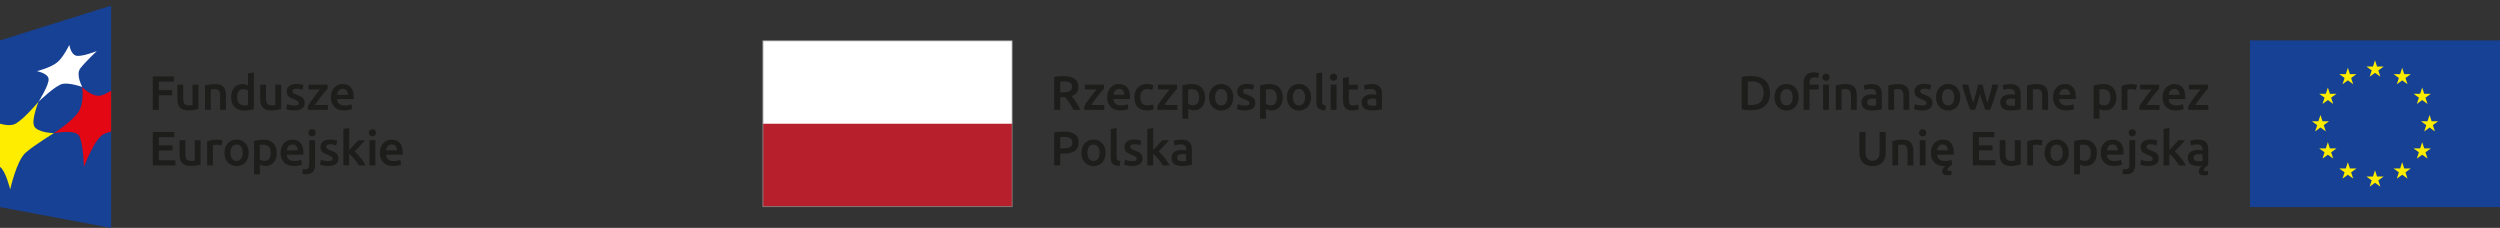 <?xml version="1.0" encoding="UTF-8" standalone="no"?>
<!-- Created with Inkscape (http://www.inkscape.org/) -->

<svg
   width="1920"
   height="175"
   viewBox="0 0 1920 175"
   version="1.1"
   id="svg1"
   xmlns="http://www.w3.org/2000/svg"
   xmlns:svg="http://www.w3.org/2000/svg">
  <rect x="0" y="0" width="1920" height="175" fill="#333333" stroke="none"/>
  <defs
     id="defs1">
    <clipPath
       id="clippath">
      <rect
         class="st11"
         width="595.28"
         height="841.89"
         id="rect1"
         x="0"
         y="0" />
    </clipPath>
    <clipPath
       id="clippath-1">
      <rect
         class="st11"
         x="397.98"
         y="756.85"
         width="154.77"
         height="34.02"
         id="rect2" />
    </clipPath>
    <clipPath
       id="clippath-2">
      <rect
         class="st11"
         x="198.14"
         y="756.85"
         width="126.43"
         height="34.02"
         id="rect3" />
    </clipPath>
    <clipPath
       id="clippath-3">
      <rect
         class="st11"
         x="42.52"
         y="749.76"
         width="82.21"
         height="45.35"
         id="rect4" />
    </clipPath>
  </defs>
  <g
     id="layer1">
    <g
       class="st21"
       clip-path="url(#clippath)"
       id="g27"
       transform="matrix(3.763,0,0,3.763,-160.003,-2817.006)">
      <g
         class="st16"
         clip-path="url(#clippath-1)"
         id="g19">
        <path
           class="st5"
           d="m 490.49,781.36 c -0.18,-0.11 -0.27,-0.3 -0.27,-0.58 0,-0.15 0.03,-0.26 0.1,-0.36 0.07,-0.09 0.15,-0.17 0.26,-0.22 0.11,-0.05 0.23,-0.09 0.36,-0.11 0.14,-0.02 0.27,-0.03 0.4,-0.03 0.15,0 0.29,0 0.41,0.03 0.12,0.02 0.22,0.04 0.29,0.06 v 1.32 c -0.19,0.04 -0.47,0.06 -0.84,0.06 -0.3,0 -0.54,-0.05 -0.72,-0.16 m -0.3,-4.2 c -0.29,0.05 -0.51,0.11 -0.66,0.16 l 0.15,0.96 c 0.14,-0.05 0.33,-0.1 0.56,-0.14 0.23,-0.04 0.48,-0.06 0.76,-0.06 0.2,0 0.37,0.03 0.51,0.08 0.13,0.05 0.24,0.13 0.32,0.22 0.08,0.09 0.14,0.2 0.17,0.33 0.03,0.13 0.05,0.26 0.05,0.39 v 0.2 c -0.17,-0.04 -0.32,-0.07 -0.46,-0.08 -0.14,-0.02 -0.28,-0.03 -0.41,-0.03 -0.28,0 -0.55,0.03 -0.81,0.08 -0.26,0.06 -0.49,0.15 -0.68,0.28 -0.2,0.13 -0.35,0.3 -0.47,0.5 -0.11,0.2 -0.17,0.45 -0.17,0.75 0,0.3 0.05,0.57 0.15,0.78 0.1,0.21 0.24,0.38 0.42,0.51 0.18,0.13 0.4,0.23 0.65,0.29 0.26,0.06 0.54,0.09 0.85,0.09 0.15,0 0.3,0 0.44,-0.01 0.14,0 0.28,-0.02 0.41,-0.03 -0.13,0.1 -0.24,0.2 -0.33,0.32 -0.11,0.12 -0.2,0.24 -0.27,0.38 -0.07,0.13 -0.11,0.28 -0.11,0.43 0,0.25 0.09,0.45 0.27,0.6 0.18,0.15 0.47,0.22 0.88,0.22 0.15,0 0.29,-0.01 0.44,-0.03 0.15,-0.02 0.27,-0.05 0.38,-0.09 l -0.1,-0.8 c -0.09,0.03 -0.18,0.06 -0.26,0.06 -0.08,0.01 -0.14,0.01 -0.2,0.01 -0.23,0 -0.34,-0.09 -0.34,-0.27 0,-0.08 0.03,-0.17 0.08,-0.25 0.05,-0.08 0.13,-0.16 0.22,-0.26 0.1,-0.11 0.21,-0.21 0.32,-0.3 0.11,-0.08 0.2,-0.16 0.27,-0.22 v -3.12 c 0,-0.3 -0.04,-0.58 -0.1,-0.83 -0.07,-0.25 -0.18,-0.47 -0.34,-0.64 -0.16,-0.18 -0.38,-0.32 -0.65,-0.41 -0.27,-0.1 -0.6,-0.15 -0.99,-0.15 -0.33,0 -0.64,0.03 -0.93,0.08 m -4.93,-2.44 -1.19,0.2 v 7.44 h 1.19 v -2.36 c 0.18,0.13 0.36,0.29 0.54,0.48 0.18,0.19 0.36,0.38 0.54,0.6 0.18,0.21 0.34,0.43 0.5,0.65 0.15,0.22 0.29,0.44 0.41,0.64 h 1.38 c -0.12,-0.22 -0.27,-0.47 -0.44,-0.73 -0.18,-0.26 -0.37,-0.52 -0.57,-0.79 -0.2,-0.26 -0.41,-0.51 -0.63,-0.74 -0.22,-0.23 -0.42,-0.43 -0.62,-0.6 0.37,-0.37 0.73,-0.76 1.09,-1.15 0.36,-0.39 0.71,-0.77 1.04,-1.14 h -1.41 c -0.11,0.12 -0.23,0.27 -0.38,0.44 -0.15,0.17 -0.3,0.34 -0.47,0.52 -0.16,0.18 -0.33,0.36 -0.5,0.54 -0.17,0.18 -0.33,0.35 -0.48,0.51 v -4.5 z m -5.12,6.68 c -0.25,-0.07 -0.46,-0.13 -0.64,-0.21 l -0.21,0.99 c 0.11,0.05 0.3,0.11 0.58,0.18 0.28,0.08 0.64,0.11 1.09,0.11 0.68,0 1.2,-0.13 1.56,-0.38 0.36,-0.25 0.55,-0.62 0.55,-1.12 0,-0.23 -0.03,-0.43 -0.09,-0.59 -0.06,-0.16 -0.15,-0.31 -0.28,-0.44 -0.13,-0.13 -0.29,-0.24 -0.49,-0.34 -0.2,-0.1 -0.44,-0.21 -0.72,-0.31 -0.17,-0.06 -0.32,-0.12 -0.43,-0.17 -0.12,-0.06 -0.21,-0.11 -0.29,-0.17 -0.07,-0.06 -0.12,-0.12 -0.15,-0.18 -0.03,-0.07 -0.04,-0.14 -0.04,-0.23 0,-0.17 0.08,-0.3 0.23,-0.38 0.15,-0.08 0.35,-0.12 0.59,-0.12 0.27,0 0.51,0.02 0.71,0.07 0.2,0.05 0.37,0.1 0.5,0.16 l 0.22,-0.96 c -0.14,-0.05 -0.34,-0.11 -0.62,-0.16 -0.28,-0.06 -0.56,-0.08 -0.87,-0.08 -0.6,0 -1.07,0.14 -1.42,0.41 -0.35,0.27 -0.52,0.64 -0.52,1.12 0,0.24 0.04,0.45 0.11,0.62 0.08,0.17 0.18,0.31 0.31,0.43 0.13,0.12 0.29,0.22 0.47,0.31 0.18,0.09 0.38,0.17 0.59,0.25 0.35,0.13 0.61,0.25 0.76,0.37 0.15,0.11 0.23,0.25 0.23,0.42 0,0.18 -0.07,0.31 -0.22,0.39 -0.14,0.08 -0.37,0.11 -0.69,0.11 -0.32,0 -0.6,-0.03 -0.84,-0.1 m -1.91,-6.24 c -0.14,-0.13 -0.32,-0.2 -0.51,-0.2 -0.19,0 -0.38,0.07 -0.52,0.2 -0.14,0.13 -0.22,0.31 -0.22,0.54 0,0.23 0.07,0.4 0.22,0.53 0.14,0.13 0.32,0.2 0.52,0.2 0.2,0 0.37,-0.07 0.51,-0.2 0.14,-0.13 0.22,-0.31 0.22,-0.53 0,-0.22 -0.07,-0.41 -0.22,-0.54 m -0.39,8.54 c 0.32,-0.32 0.48,-0.82 0.48,-1.49 v -5.01 h -1.19 v 4.99 c 0,0.32 -0.06,0.56 -0.17,0.72 -0.11,0.16 -0.3,0.24 -0.58,0.24 -0.2,0 -0.38,-0.02 -0.52,-0.07 l -0.16,0.97 c 0.12,0.05 0.25,0.08 0.41,0.09 0.15,0.02 0.27,0.03 0.36,0.03 0.6,0 1.05,-0.16 1.37,-0.48 m -5.3,-4.42 c 0.02,-0.15 0.05,-0.3 0.11,-0.44 0.05,-0.14 0.13,-0.27 0.22,-0.38 0.09,-0.11 0.21,-0.2 0.35,-0.27 0.14,-0.07 0.3,-0.1 0.48,-0.1 0.18,0 0.33,0.03 0.46,0.09 0.13,0.06 0.24,0.15 0.32,0.26 0.09,0.11 0.15,0.24 0.2,0.38 0.05,0.15 0.07,0.3 0.07,0.47 h -2.21 z m -1.08,1.6 c 0.1,0.33 0.27,0.61 0.48,0.85 0.22,0.24 0.49,0.42 0.83,0.56 0.33,0.13 0.73,0.2 1.18,0.2 0.18,0 0.35,-0.01 0.52,-0.03 0.17,-0.02 0.33,-0.04 0.48,-0.07 0.15,-0.03 0.28,-0.06 0.39,-0.1 0.11,-0.04 0.2,-0.07 0.27,-0.1 l -0.16,-0.97 c -0.14,0.06 -0.33,0.12 -0.57,0.17 -0.24,0.05 -0.5,0.08 -0.79,0.08 -0.49,0 -0.87,-0.11 -1.13,-0.34 -0.26,-0.23 -0.4,-0.55 -0.44,-0.96 h 3.4 c 0,-0.07 0.01,-0.14 0.01,-0.22 0,-0.08 0,-0.15 0,-0.22 0,-0.87 -0.2,-1.53 -0.6,-1.97 -0.4,-0.44 -0.95,-0.66 -1.66,-0.66 -0.3,0 -0.6,0.06 -0.89,0.17 -0.29,0.11 -0.54,0.29 -0.77,0.51 -0.22,0.23 -0.4,0.51 -0.54,0.85 -0.14,0.34 -0.2,0.74 -0.2,1.19 0,0.39 0.05,0.74 0.16,1.07 m -1.14,-2.21 c -0.12,-0.33 -0.29,-0.61 -0.52,-0.85 -0.23,-0.23 -0.5,-0.41 -0.82,-0.54 -0.32,-0.12 -0.68,-0.19 -1.09,-0.19 -0.41,0 -0.77,0.03 -1.12,0.09 -0.35,0.06 -0.65,0.12 -0.89,0.19 v 6.8 h 1.19 v -2 c 0.13,0.07 0.3,0.14 0.5,0.2 0.2,0.06 0.43,0.09 0.67,0.09 0.36,0 0.68,-0.07 0.97,-0.2 0.29,-0.13 0.52,-0.32 0.71,-0.55 0.19,-0.24 0.34,-0.52 0.44,-0.85 0.1,-0.33 0.15,-0.69 0.15,-1.08 0,-0.41 -0.06,-0.79 -0.18,-1.12 m -1.35,2.33 c -0.2,0.3 -0.52,0.44 -0.95,0.44 -0.2,0 -0.38,-0.03 -0.56,-0.09 -0.17,-0.06 -0.31,-0.13 -0.42,-0.2 v -2.94 c 0.12,-0.03 0.24,-0.06 0.36,-0.06 0.12,-0.01 0.24,-0.01 0.35,-0.01 0.53,0 0.92,0.15 1.16,0.44 0.24,0.29 0.36,0.71 0.36,1.24 0,0.5 -0.1,0.9 -0.3,1.19 m -5.76,0 c -0.22,0.3 -0.53,0.45 -0.92,0.45 -0.39,0 -0.7,-0.15 -0.92,-0.45 -0.22,-0.3 -0.33,-0.71 -0.33,-1.23 0,-0.52 0.11,-0.92 0.33,-1.22 0.22,-0.3 0.53,-0.45 0.92,-0.45 0.39,0 0.7,0.15 0.92,0.45 0.22,0.3 0.33,0.7 0.33,1.22 0,0.52 -0.11,0.93 -0.33,1.23 m 1.37,-2.33 c -0.12,-0.33 -0.29,-0.62 -0.51,-0.85 -0.22,-0.24 -0.48,-0.42 -0.78,-0.55 -0.31,-0.13 -0.64,-0.19 -1,-0.19 -0.36,0 -0.69,0.06 -0.99,0.19 -0.3,0.13 -0.56,0.31 -0.78,0.55 -0.22,0.24 -0.39,0.52 -0.51,0.85 -0.12,0.33 -0.18,0.7 -0.18,1.11 0,0.41 0.06,0.78 0.18,1.11 0.12,0.33 0.29,0.62 0.51,0.86 0.22,0.24 0.48,0.42 0.78,0.55 0.3,0.13 0.64,0.2 1,0.2 0.36,0 0.7,-0.07 1.01,-0.2 0.3,-0.13 0.57,-0.31 0.78,-0.55 0.22,-0.24 0.38,-0.52 0.5,-0.86 0.12,-0.33 0.18,-0.7 0.18,-1.11 0,-0.41 -0.06,-0.78 -0.18,-1.11 m -5.15,-1.4 c -0.06,-0.02 -0.14,-0.04 -0.24,-0.06 -0.1,-0.02 -0.2,-0.04 -0.3,-0.06 -0.11,-0.02 -0.21,-0.03 -0.32,-0.04 -0.11,-0.01 -0.2,-0.01 -0.28,-0.01 -0.42,0 -0.8,0.04 -1.15,0.11 -0.35,0.08 -0.63,0.16 -0.86,0.24 v 4.9 h 1.19 v -4.12 c 0.06,-0.02 0.16,-0.04 0.31,-0.07 0.15,-0.03 0.29,-0.04 0.42,-0.04 0.23,0 0.43,0.02 0.61,0.05 0.17,0.04 0.31,0.07 0.41,0.1 z m -4.49,-0.06 h -1.19 v 4.16 c -0.08,0.02 -0.2,0.04 -0.36,0.05 -0.16,0.01 -0.31,0.02 -0.46,0.02 -0.4,0 -0.68,-0.12 -0.84,-0.35 -0.16,-0.24 -0.24,-0.63 -0.24,-1.18 v -2.7 h -1.19 v 2.88 c 0,0.35 0.04,0.67 0.11,0.96 0.07,0.29 0.19,0.54 0.36,0.75 0.17,0.21 0.39,0.37 0.67,0.49 0.28,0.12 0.62,0.18 1.04,0.18 0.44,0 0.84,-0.03 1.21,-0.09 0.37,-0.06 0.67,-0.12 0.9,-0.18 v -4.99 z m -5.14,5.14 v -1.05 h -3.38 v -2 h 2.79 v -1.03 h -2.79 v -1.68 h 3.14 v -1.05 h -4.38 v 6.82 h 4.62 z m -11.92,-3.08 c 0.02,-0.15 0.06,-0.3 0.11,-0.44 0.05,-0.14 0.13,-0.27 0.22,-0.38 0.09,-0.11 0.21,-0.2 0.35,-0.27 0.14,-0.07 0.3,-0.1 0.48,-0.1 0.18,0 0.33,0.03 0.46,0.09 0.13,0.06 0.24,0.15 0.32,0.26 0.09,0.11 0.16,0.24 0.2,0.38 0.04,0.15 0.07,0.3 0.07,0.47 h -2.21 z m -1.08,1.6 c 0.11,0.33 0.27,0.61 0.48,0.85 0.22,0.24 0.49,0.42 0.83,0.56 0.33,0.13 0.73,0.2 1.18,0.2 h 0.13 c 0,0 0.09,0 0.13,-0.01 -0.19,0.17 -0.35,0.34 -0.47,0.52 -0.12,0.18 -0.18,0.36 -0.18,0.55 0,0.26 0.1,0.46 0.29,0.61 0.19,0.14 0.49,0.21 0.87,0.21 0.12,0 0.26,0 0.42,-0.03 0.16,-0.03 0.28,-0.05 0.39,-0.1 l -0.09,-0.8 c -0.17,0.05 -0.32,0.08 -0.45,0.08 -0.23,0 -0.35,-0.09 -0.35,-0.27 0,-0.08 0.03,-0.17 0.1,-0.26 0.07,-0.1 0.15,-0.19 0.25,-0.29 0.1,-0.1 0.2,-0.19 0.32,-0.28 0.11,-0.09 0.22,-0.17 0.32,-0.24 l -0.16,-0.97 c -0.14,0.06 -0.33,0.12 -0.57,0.17 -0.24,0.05 -0.5,0.08 -0.79,0.08 -0.49,0 -0.87,-0.11 -1.13,-0.34 -0.26,-0.23 -0.4,-0.55 -0.44,-0.96 h 3.4 c 0,-0.07 0.01,-0.14 0.01,-0.22 0,-0.08 0,-0.15 0,-0.22 0,-0.87 -0.2,-1.53 -0.6,-1.97 -0.4,-0.44 -0.95,-0.66 -1.66,-0.66 -0.3,0 -0.6,0.06 -0.89,0.17 -0.29,0.11 -0.54,0.29 -0.77,0.51 -0.22,0.23 -0.4,0.51 -0.54,0.85 -0.13,0.34 -0.2,0.74 -0.2,1.19 0,0.39 0.05,0.74 0.16,1.07 m -1.34,-5.71 c -0.15,-0.13 -0.32,-0.2 -0.51,-0.2 -0.19,0 -0.38,0.07 -0.52,0.2 -0.15,0.13 -0.22,0.31 -0.22,0.54 0,0.23 0.07,0.4 0.22,0.53 0.14,0.13 0.32,0.2 0.52,0.2 0.2,0 0.37,-0.07 0.51,-0.2 0.14,-0.13 0.22,-0.31 0.22,-0.53 0,-0.22 -0.07,-0.41 -0.22,-0.54 m 0.09,2.05 h -1.19 v 5.15 h 1.19 z m -6.79,5.14 h 1.19 v -4.15 c 0.08,-0.01 0.2,-0.03 0.36,-0.05 0.16,-0.02 0.32,-0.03 0.47,-0.03 0.2,0 0.38,0.03 0.52,0.08 0.14,0.06 0.25,0.15 0.33,0.27 0.08,0.12 0.14,0.28 0.18,0.47 0.04,0.19 0.05,0.43 0.05,0.7 v 2.71 h 1.19 v -2.89 c 0,-0.35 -0.03,-0.67 -0.1,-0.96 -0.07,-0.29 -0.19,-0.54 -0.35,-0.75 -0.17,-0.21 -0.39,-0.37 -0.67,-0.48 -0.28,-0.11 -0.63,-0.17 -1.05,-0.17 -0.45,0 -0.85,0.03 -1.22,0.09 -0.37,0.06 -0.67,0.12 -0.89,0.19 v 4.98 z m -2.84,-0.05 c 0.34,-0.13 0.62,-0.32 0.84,-0.57 0.22,-0.24 0.38,-0.53 0.49,-0.86 0.11,-0.33 0.16,-0.69 0.16,-1.08 v -4.26 h -1.25 v 4.14 c 0,0.31 -0.03,0.57 -0.1,0.79 -0.07,0.22 -0.17,0.4 -0.29,0.54 -0.13,0.14 -0.28,0.24 -0.46,0.31 -0.18,0.06 -0.37,0.1 -0.59,0.1 -0.22,0 -0.41,-0.03 -0.58,-0.1 -0.17,-0.07 -0.33,-0.17 -0.45,-0.31 -0.13,-0.14 -0.23,-0.32 -0.3,-0.54 -0.07,-0.22 -0.1,-0.48 -0.1,-0.79 v -4.14 h -1.25 v 4.26 c 0,0.39 0.05,0.75 0.16,1.08 0.1,0.33 0.27,0.61 0.49,0.86 0.22,0.24 0.5,0.43 0.83,0.57 0.33,0.13 0.73,0.2 1.2,0.2 0.47,0 0.87,-0.07 1.21,-0.2"
           id="path7"
           style="fill:#1d1d1b" />
        <path
           class="st5"
           d="m 493.17,765.88 h -3.91 v 0.99 h 2.37 c -0.18,0.21 -0.38,0.46 -0.61,0.74 -0.23,0.28 -0.45,0.58 -0.68,0.89 -0.23,0.31 -0.45,0.62 -0.67,0.93 -0.22,0.31 -0.4,0.59 -0.54,0.86 v 0.74 h 4.09 v -1 h -2.66 c 0.2,-0.3 0.42,-0.62 0.66,-0.95 0.24,-0.33 0.49,-0.65 0.73,-0.96 0.24,-0.3 0.47,-0.58 0.68,-0.83 0.21,-0.25 0.39,-0.44 0.52,-0.58 v -0.84 z m -8.04,2.06 c 0.02,-0.15 0.06,-0.3 0.11,-0.44 0.05,-0.14 0.13,-0.27 0.22,-0.38 0.09,-0.11 0.21,-0.2 0.35,-0.27 0.14,-0.07 0.3,-0.1 0.48,-0.1 0.18,0 0.33,0.03 0.46,0.09 0.13,0.06 0.24,0.15 0.33,0.26 0.09,0.11 0.16,0.24 0.2,0.38 0.04,0.15 0.07,0.3 0.07,0.47 h -2.21 z m -1.08,1.6 c 0.1,0.32 0.27,0.61 0.48,0.85 0.22,0.24 0.49,0.43 0.83,0.56 0.33,0.13 0.73,0.2 1.18,0.2 0.18,0 0.35,0 0.52,-0.03 0.17,-0.02 0.33,-0.04 0.48,-0.07 0.15,-0.03 0.28,-0.06 0.39,-0.1 0.11,-0.04 0.2,-0.07 0.27,-0.1 l -0.16,-0.97 c -0.14,0.06 -0.33,0.11 -0.57,0.17 -0.24,0.05 -0.5,0.08 -0.79,0.08 -0.49,0 -0.87,-0.11 -1.13,-0.34 -0.26,-0.23 -0.4,-0.55 -0.44,-0.96 h 3.39 c 0,-0.07 0.01,-0.14 0.02,-0.22 0,-0.08 0,-0.15 0,-0.22 0,-0.87 -0.2,-1.53 -0.59,-1.97 -0.4,-0.44 -0.95,-0.66 -1.66,-0.66 -0.3,0 -0.6,0.06 -0.88,0.17 -0.29,0.11 -0.54,0.29 -0.77,0.51 -0.22,0.23 -0.4,0.51 -0.54,0.85 -0.13,0.34 -0.2,0.74 -0.2,1.19 0,0.39 0.05,0.74 0.16,1.07 m -0.83,-3.67 h -3.91 v 0.99 h 2.37 c -0.18,0.21 -0.38,0.46 -0.61,0.74 -0.23,0.28 -0.45,0.58 -0.68,0.89 -0.23,0.31 -0.45,0.62 -0.67,0.93 -0.22,0.31 -0.4,0.59 -0.54,0.86 v 0.74 h 4.09 v -1 h -2.66 c 0.2,-0.3 0.42,-0.62 0.66,-0.95 0.25,-0.33 0.49,-0.65 0.73,-0.96 0.24,-0.3 0.47,-0.58 0.68,-0.83 0.21,-0.25 0.38,-0.44 0.52,-0.58 v -0.84 z m -4.53,0.07 c -0.06,-0.02 -0.14,-0.04 -0.24,-0.06 -0.1,-0.02 -0.2,-0.04 -0.31,-0.06 -0.1,-0.02 -0.21,-0.03 -0.32,-0.04 -0.1,0 -0.2,-0.01 -0.28,-0.01 -0.42,0 -0.8,0.04 -1.15,0.11 -0.34,0.08 -0.63,0.16 -0.86,0.24 v 4.9 h 1.19 v -4.12 c 0.06,-0.02 0.16,-0.04 0.31,-0.07 0.15,-0.03 0.29,-0.04 0.42,-0.04 0.23,0 0.43,0.02 0.6,0.05 0.17,0.04 0.31,0.07 0.41,0.1 l 0.21,-1 z m -4.41,1.39 c -0.12,-0.33 -0.3,-0.61 -0.52,-0.85 -0.23,-0.23 -0.5,-0.41 -0.82,-0.54 -0.32,-0.12 -0.69,-0.19 -1.09,-0.19 -0.4,0 -0.77,0.03 -1.12,0.09 -0.35,0.06 -0.65,0.12 -0.9,0.19 v 6.8 h 1.19 v -2 c 0.13,0.07 0.3,0.14 0.5,0.2 0.2,0.06 0.43,0.09 0.67,0.09 0.36,0 0.68,-0.07 0.97,-0.2 0.29,-0.13 0.52,-0.32 0.71,-0.55 0.19,-0.24 0.34,-0.52 0.44,-0.85 0.1,-0.33 0.15,-0.69 0.15,-1.08 0,-0.39 -0.06,-0.79 -0.18,-1.12 m -1.34,2.34 c -0.2,0.3 -0.52,0.44 -0.95,0.44 -0.2,0 -0.38,-0.03 -0.56,-0.09 -0.17,-0.06 -0.31,-0.13 -0.42,-0.2 v -2.94 c 0.12,-0.03 0.24,-0.05 0.36,-0.06 0.12,-0.01 0.24,-0.01 0.35,-0.01 0.53,0 0.92,0.15 1.16,0.44 0.24,0.3 0.36,0.71 0.36,1.24 0,0.5 -0.1,0.89 -0.3,1.19 m -10.13,-1.74 c 0.02,-0.15 0.05,-0.3 0.11,-0.44 0.05,-0.14 0.13,-0.27 0.22,-0.38 0.1,-0.11 0.21,-0.2 0.35,-0.27 0.14,-0.07 0.3,-0.1 0.48,-0.1 0.18,0 0.33,0.03 0.46,0.09 0.13,0.06 0.24,0.15 0.32,0.26 0.09,0.11 0.16,0.24 0.2,0.38 0.05,0.15 0.07,0.3 0.07,0.47 h -2.21 z m -1.09,1.6 c 0.1,0.32 0.26,0.61 0.48,0.85 0.22,0.24 0.49,0.43 0.83,0.56 0.33,0.13 0.73,0.2 1.18,0.2 0.18,0 0.35,0 0.52,-0.03 0.17,-0.02 0.33,-0.04 0.48,-0.07 0.15,-0.03 0.28,-0.06 0.39,-0.1 0.12,-0.04 0.21,-0.07 0.27,-0.1 l -0.16,-0.97 c -0.14,0.06 -0.32,0.11 -0.57,0.17 -0.24,0.05 -0.5,0.08 -0.79,0.08 -0.49,0 -0.87,-0.11 -1.13,-0.34 -0.26,-0.23 -0.4,-0.55 -0.44,-0.96 h 3.39 c 0,-0.07 0.01,-0.14 0.02,-0.22 0,-0.08 0,-0.15 0,-0.22 0,-0.87 -0.2,-1.53 -0.6,-1.97 -0.4,-0.44 -0.95,-0.66 -1.66,-0.66 -0.3,0 -0.6,0.06 -0.89,0.17 -0.29,0.11 -0.54,0.29 -0.77,0.51 -0.22,0.23 -0.4,0.51 -0.54,0.85 -0.13,0.34 -0.2,0.74 -0.2,1.19 0,0.39 0.05,0.74 0.16,1.07 m -5.46,1.47 h 1.19 v -4.15 c 0.08,-0.01 0.2,-0.03 0.36,-0.05 0.16,-0.02 0.32,-0.03 0.47,-0.03 0.2,0 0.38,0.03 0.52,0.08 0.14,0.05 0.25,0.14 0.33,0.27 0.08,0.12 0.14,0.28 0.18,0.47 0.04,0.19 0.05,0.43 0.05,0.7 v 2.71 h 1.19 v -2.89 c 0,-0.35 -0.03,-0.67 -0.1,-0.96 -0.07,-0.29 -0.19,-0.54 -0.36,-0.75 -0.17,-0.21 -0.39,-0.37 -0.67,-0.48 -0.28,-0.11 -0.63,-0.17 -1.05,-0.17 -0.45,0 -0.85,0.03 -1.22,0.09 -0.37,0.06 -0.67,0.12 -0.9,0.19 v 4.98 z m -4.32,-5.19 c -0.29,0.05 -0.51,0.11 -0.66,0.16 l 0.15,0.96 c 0.14,-0.05 0.33,-0.1 0.56,-0.14 0.23,-0.04 0.48,-0.06 0.76,-0.06 0.2,0 0.37,0.03 0.51,0.08 0.14,0.05 0.24,0.13 0.32,0.22 0.08,0.1 0.14,0.21 0.17,0.33 0.03,0.12 0.05,0.26 0.05,0.39 v 0.2 c -0.16,-0.04 -0.32,-0.07 -0.46,-0.08 -0.15,-0.02 -0.28,-0.02 -0.41,-0.02 -0.28,0 -0.55,0.03 -0.81,0.08 -0.26,0.06 -0.49,0.15 -0.68,0.28 -0.2,0.13 -0.35,0.29 -0.47,0.5 -0.11,0.2 -0.17,0.45 -0.17,0.75 0,0.31 0.05,0.57 0.15,0.78 0.1,0.21 0.24,0.38 0.42,0.51 0.18,0.13 0.4,0.23 0.65,0.29 0.26,0.06 0.54,0.09 0.85,0.09 0.47,0 0.88,-0.03 1.26,-0.08 0.37,-0.06 0.65,-0.1 0.83,-0.14 v -3.12 c 0,-0.3 -0.04,-0.58 -0.1,-0.83 -0.07,-0.25 -0.18,-0.47 -0.35,-0.64 -0.16,-0.18 -0.38,-0.32 -0.64,-0.41 -0.27,-0.1 -0.6,-0.15 -0.99,-0.15 -0.33,0 -0.64,0.03 -0.92,0.08 m 0.29,4.17 c -0.18,-0.11 -0.27,-0.3 -0.27,-0.59 0,-0.14 0.03,-0.26 0.1,-0.36 0.07,-0.1 0.15,-0.17 0.26,-0.22 0.11,-0.05 0.23,-0.09 0.36,-0.11 0.13,-0.02 0.27,-0.03 0.4,-0.03 0.15,0 0.29,0.01 0.41,0.03 0.12,0.02 0.22,0.04 0.29,0.06 v 1.32 c -0.19,0.04 -0.47,0.06 -0.84,0.06 -0.3,0 -0.54,-0.05 -0.72,-0.16 m -5.03,-0.56 c 0.18,0.55 0.35,1.06 0.53,1.55 h 0.97 c 0.14,-0.3 0.28,-0.65 0.42,-1.03 0.14,-0.39 0.29,-0.8 0.43,-1.24 0.14,-0.44 0.29,-0.9 0.43,-1.39 0.14,-0.49 0.29,-0.98 0.42,-1.49 h -1.23 c -0.06,0.28 -0.13,0.57 -0.21,0.89 -0.08,0.32 -0.16,0.64 -0.25,0.97 -0.09,0.33 -0.18,0.65 -0.27,0.97 -0.09,0.31 -0.18,0.6 -0.27,0.87 -0.1,-0.3 -0.2,-0.61 -0.29,-0.93 -0.09,-0.32 -0.18,-0.64 -0.27,-0.97 -0.08,-0.32 -0.16,-0.63 -0.23,-0.94 -0.07,-0.31 -0.14,-0.59 -0.2,-0.86 h -0.92 c -0.06,0.27 -0.13,0.56 -0.2,0.86 -0.07,0.31 -0.16,0.62 -0.24,0.94 -0.09,0.32 -0.18,0.64 -0.27,0.97 -0.1,0.32 -0.19,0.63 -0.29,0.93 -0.09,-0.26 -0.18,-0.55 -0.28,-0.87 -0.09,-0.32 -0.18,-0.64 -0.27,-0.97 -0.09,-0.33 -0.17,-0.66 -0.25,-0.97 -0.08,-0.32 -0.15,-0.61 -0.21,-0.89 h -1.26 c 0.14,0.5 0.28,1 0.42,1.49 0.14,0.48 0.29,0.95 0.43,1.39 0.14,0.44 0.29,0.85 0.43,1.24 0.15,0.39 0.28,0.73 0.41,1.03 h 0.98 c 0.17,-0.49 0.34,-1 0.52,-1.55 0.17,-0.55 0.34,-1.11 0.49,-1.69 0.15,0.58 0.32,1.14 0.5,1.69 m -6.1,0.21 c -0.22,0.3 -0.53,0.45 -0.92,0.45 -0.39,0 -0.7,-0.15 -0.92,-0.45 -0.22,-0.3 -0.33,-0.71 -0.33,-1.23 0,-0.52 0.11,-0.92 0.33,-1.21 0.22,-0.3 0.53,-0.45 0.92,-0.45 0.39,0 0.7,0.15 0.92,0.45 0.22,0.3 0.33,0.7 0.33,1.21 0,0.51 -0.11,0.93 -0.33,1.23 m 1.37,-2.34 c -0.12,-0.33 -0.29,-0.61 -0.51,-0.85 -0.22,-0.24 -0.48,-0.42 -0.78,-0.55 -0.3,-0.13 -0.64,-0.19 -1,-0.19 -0.36,0 -0.69,0.06 -0.99,0.19 -0.3,0.13 -0.56,0.31 -0.78,0.55 -0.22,0.24 -0.39,0.52 -0.51,0.85 -0.12,0.33 -0.18,0.7 -0.18,1.11 0,0.41 0.06,0.78 0.18,1.11 0.12,0.33 0.29,0.62 0.51,0.86 0.22,0.24 0.48,0.42 0.78,0.55 0.3,0.13 0.64,0.2 1,0.2 0.36,0 0.7,-0.07 1.01,-0.2 0.31,-0.13 0.57,-0.32 0.78,-0.55 0.22,-0.24 0.38,-0.52 0.5,-0.86 0.12,-0.33 0.18,-0.71 0.18,-1.11 0,-0.4 -0.06,-0.78 -0.18,-1.11 m -8.44,2.73 c -0.25,-0.07 -0.46,-0.13 -0.63,-0.21 l -0.21,1 c 0.11,0.04 0.31,0.11 0.58,0.18 0.27,0.08 0.64,0.11 1.09,0.11 0.68,0 1.2,-0.13 1.56,-0.38 0.36,-0.25 0.55,-0.63 0.55,-1.12 0,-0.23 -0.03,-0.43 -0.09,-0.59 -0.06,-0.16 -0.15,-0.31 -0.28,-0.44 -0.13,-0.13 -0.29,-0.24 -0.49,-0.35 -0.2,-0.1 -0.44,-0.21 -0.72,-0.31 -0.17,-0.06 -0.32,-0.12 -0.43,-0.17 -0.12,-0.06 -0.21,-0.11 -0.28,-0.17 -0.07,-0.06 -0.12,-0.12 -0.15,-0.18 -0.03,-0.07 -0.05,-0.14 -0.05,-0.23 0,-0.17 0.08,-0.3 0.23,-0.38 0.15,-0.08 0.35,-0.12 0.59,-0.12 0.27,0 0.51,0.02 0.71,0.07 0.2,0.05 0.37,0.1 0.5,0.16 l 0.22,-0.97 c -0.14,-0.05 -0.34,-0.11 -0.62,-0.16 -0.28,-0.06 -0.56,-0.08 -0.87,-0.08 -0.6,0 -1.07,0.14 -1.42,0.41 -0.35,0.27 -0.52,0.64 -0.52,1.12 0,0.24 0.04,0.45 0.11,0.61 0.08,0.17 0.18,0.31 0.31,0.43 0.13,0.12 0.29,0.22 0.47,0.31 0.18,0.09 0.38,0.17 0.6,0.25 0.35,0.13 0.61,0.25 0.76,0.36 0.15,0.11 0.23,0.25 0.23,0.42 0,0.18 -0.07,0.31 -0.22,0.39 -0.14,0.08 -0.37,0.11 -0.69,0.11 -0.32,0 -0.6,-0.03 -0.84,-0.1 m -6.08,0.98 h 1.19 v -4.15 c 0.08,-0.01 0.2,-0.03 0.36,-0.05 0.16,-0.02 0.32,-0.03 0.47,-0.03 0.2,0 0.38,0.03 0.52,0.08 0.14,0.05 0.25,0.14 0.33,0.27 0.08,0.12 0.14,0.28 0.18,0.47 0.04,0.19 0.05,0.43 0.05,0.7 v 2.71 h 1.19 v -2.89 c 0,-0.35 -0.03,-0.67 -0.1,-0.96 -0.07,-0.29 -0.19,-0.54 -0.35,-0.75 -0.17,-0.21 -0.39,-0.37 -0.67,-0.48 -0.28,-0.11 -0.63,-0.17 -1.05,-0.17 -0.45,0 -0.85,0.03 -1.22,0.09 -0.37,0.06 -0.67,0.12 -0.89,0.19 v 4.98 z m -4.32,-5.19 c -0.29,0.05 -0.51,0.11 -0.66,0.16 l 0.15,0.96 c 0.14,-0.05 0.33,-0.1 0.56,-0.14 0.23,-0.04 0.48,-0.06 0.76,-0.06 0.2,0 0.37,0.03 0.51,0.08 0.13,0.05 0.24,0.13 0.32,0.22 0.08,0.09 0.14,0.21 0.17,0.33 0.03,0.12 0.05,0.26 0.05,0.39 v 0.2 c -0.16,-0.04 -0.32,-0.07 -0.46,-0.08 -0.14,-0.02 -0.28,-0.02 -0.41,-0.02 -0.28,0 -0.55,0.03 -0.81,0.08 -0.26,0.06 -0.49,0.15 -0.68,0.28 -0.2,0.13 -0.35,0.29 -0.47,0.5 -0.11,0.2 -0.17,0.45 -0.17,0.75 0,0.31 0.05,0.57 0.15,0.78 0.1,0.21 0.24,0.38 0.42,0.51 0.18,0.13 0.4,0.23 0.65,0.29 0.26,0.06 0.54,0.09 0.85,0.09 0.46,0 0.88,-0.03 1.25,-0.08 0.37,-0.06 0.65,-0.1 0.83,-0.14 v -3.12 c 0,-0.3 -0.04,-0.58 -0.1,-0.83 -0.07,-0.25 -0.18,-0.47 -0.34,-0.64 -0.16,-0.18 -0.38,-0.32 -0.64,-0.41 -0.27,-0.1 -0.6,-0.15 -0.99,-0.15 -0.33,0 -0.64,0.03 -0.93,0.08 m 0.29,4.17 c -0.18,-0.11 -0.27,-0.3 -0.27,-0.59 0,-0.14 0.03,-0.26 0.1,-0.36 0.07,-0.1 0.15,-0.17 0.26,-0.22 0.11,-0.05 0.23,-0.09 0.36,-0.11 0.14,-0.02 0.27,-0.03 0.4,-0.03 0.15,0 0.29,0.01 0.41,0.03 0.12,0.02 0.22,0.04 0.28,0.06 v 1.32 c -0.19,0.04 -0.47,0.06 -0.84,0.06 -0.3,0 -0.54,-0.05 -0.72,-0.16 m -6.67,0.99 h 1.19 v -4.15 c 0.08,-0.01 0.2,-0.03 0.36,-0.05 0.16,-0.02 0.32,-0.03 0.47,-0.03 0.2,0 0.38,0.03 0.52,0.08 0.14,0.05 0.25,0.14 0.33,0.27 0.08,0.12 0.14,0.28 0.18,0.47 0.04,0.19 0.05,0.43 0.05,0.7 v 2.71 h 1.19 v -2.89 c 0,-0.35 -0.04,-0.67 -0.1,-0.96 -0.07,-0.29 -0.19,-0.54 -0.36,-0.75 -0.17,-0.21 -0.39,-0.37 -0.67,-0.48 -0.28,-0.11 -0.63,-0.17 -1.05,-0.17 -0.45,0 -0.85,0.03 -1.22,0.09 -0.37,0.06 -0.67,0.12 -0.89,0.19 v 4.98 z m -6.04,-7.07 c -0.35,0.37 -0.52,0.9 -0.52,1.56 v 5.51 h 1.19 v -4.15 h 1.89 v -0.99 h -1.89 v -0.35 c 0,-0.33 0.07,-0.61 0.22,-0.82 0.15,-0.21 0.42,-0.32 0.81,-0.32 0.15,0 0.29,0.01 0.42,0.04 0.13,0.03 0.24,0.06 0.33,0.09 l 0.19,-0.97 c -0.1,-0.04 -0.23,-0.08 -0.41,-0.12 -0.17,-0.04 -0.39,-0.06 -0.63,-0.06 -0.72,0 -1.25,0.19 -1.59,0.56 m 4.55,-0.1 c -0.14,-0.13 -0.32,-0.2 -0.51,-0.2 -0.19,0 -0.38,0.07 -0.52,0.2 -0.15,0.13 -0.22,0.31 -0.22,0.54 0,0.23 0.07,0.4 0.22,0.53 0.14,0.13 0.32,0.2 0.52,0.2 0.2,0 0.37,-0.07 0.51,-0.2 0.14,-0.13 0.22,-0.31 0.22,-0.53 0,-0.22 -0.07,-0.41 -0.22,-0.54 m 0.08,2.05 h -1.19 v 5.15 h 1.19 z m -7.73,3.8 c -0.22,0.3 -0.53,0.45 -0.92,0.45 -0.39,0 -0.7,-0.15 -0.92,-0.45 -0.22,-0.3 -0.33,-0.71 -0.33,-1.23 0,-0.52 0.11,-0.92 0.33,-1.21 0.22,-0.3 0.53,-0.45 0.92,-0.45 0.39,0 0.7,0.15 0.92,0.45 0.22,0.3 0.33,0.7 0.33,1.21 0,0.51 -0.11,0.93 -0.33,1.23 m 1.37,-2.34 c -0.12,-0.33 -0.29,-0.61 -0.51,-0.85 -0.22,-0.24 -0.48,-0.42 -0.78,-0.55 -0.3,-0.13 -0.64,-0.19 -1,-0.19 -0.36,0 -0.69,0.06 -0.99,0.19 -0.3,0.13 -0.56,0.31 -0.78,0.55 -0.22,0.24 -0.39,0.52 -0.51,0.85 -0.12,0.33 -0.18,0.7 -0.18,1.11 0,0.41 0.06,0.78 0.18,1.11 0.12,0.33 0.29,0.62 0.51,0.86 0.22,0.24 0.48,0.42 0.78,0.55 0.3,0.13 0.64,0.2 1,0.2 0.36,0 0.7,-0.07 1.01,-0.2 0.31,-0.13 0.57,-0.32 0.78,-0.55 0.22,-0.24 0.38,-0.52 0.5,-0.86 0.12,-0.33 0.18,-0.71 0.18,-1.11 0,-0.4 -0.06,-0.78 -0.18,-1.11 m -5.95,-1.29 c -0.18,-0.44 -0.44,-0.8 -0.78,-1.08 -0.34,-0.29 -0.74,-0.5 -1.21,-0.63 -0.47,-0.13 -0.99,-0.2 -1.57,-0.2 -0.27,0 -0.59,0.01 -0.94,0.03 -0.35,0.02 -0.69,0.07 -1,0.14 v 6.62 c 0.32,0.07 0.65,0.12 0.99,0.14 0.35,0.02 0.66,0.04 0.93,0.04 0.58,0 1.1,-0.07 1.58,-0.21 0.48,-0.14 0.88,-0.36 1.22,-0.65 0.34,-0.29 0.6,-0.66 0.78,-1.09 0.18,-0.44 0.28,-0.95 0.28,-1.54 0,-0.59 -0.09,-1.12 -0.28,-1.56 m -4.27,-0.82 c 0.16,-0.02 0.42,-0.03 0.79,-0.03 0.84,0 1.46,0.21 1.86,0.62 0.4,0.41 0.6,1.01 0.6,1.78 0,0.77 -0.2,1.35 -0.61,1.78 -0.41,0.42 -1.03,0.64 -1.86,0.64 -0.2,0 -0.36,0 -0.48,0 -0.12,0 -0.21,0 -0.28,-0.01 v -4.76 z"
           id="path8"
           style="fill:#1d1d1b" />
        <rect
           class="st0"
           x="501.73"
           y="756.85"
           width="51.02"
           height="34.02"
           id="rect8"
           style="fill:#164194" />
        <polygon
           class="st10"
           points="527.24,763.47 526.15,764.26 526.57,762.98 525.48,762.18 526.83,762.18 527.24,760.9 527.66,762.18 529.01,762.18 527.92,762.98 528.33,764.26 "
           id="polygon8"
           style="fill:#ffed00" />
        <polygon
           class="st10"
           points="527.24,785.91 526.15,786.7 526.57,785.42 525.48,784.63 526.83,784.63 527.24,783.35 527.66,784.63 529.01,784.63 527.92,785.42 528.33,786.7 "
           id="polygon9"
           style="fill:#ffed00" />
        <polygon
           class="st10"
           points="516.11,774.63 515.02,775.43 515.44,774.15 514.35,773.35 515.69,773.35 516.11,772.07 516.53,773.35 517.87,773.35 516.78,774.15 517.2,775.43 "
           id="polygon10"
           style="fill:#ffed00" />
        <polygon
           class="st10"
           points="538.38,774.63 537.29,775.43 537.7,774.15 536.62,773.35 537.96,773.35 538.38,772.07 538.79,773.35 540.14,773.35 539.05,774.15 539.47,775.43 "
           id="polygon11"
           style="fill:#ffed00" />
        <polygon
           class="st10"
           points="532.79,765.01 531.7,765.8 532.11,764.52 531.03,763.73 532.37,763.73 532.79,762.44 533.2,763.73 534.55,763.73 533.46,764.52 533.88,765.8 "
           id="polygon12"
           style="fill:#ffed00" />
        <polygon
           class="st10"
           points="521.7,765.01 520.61,765.8 521.03,764.52 519.94,763.73 521.28,763.73 521.7,762.44 522.12,763.73 523.46,763.73 522.37,764.52 522.79,765.8 "
           id="polygon13"
           style="fill:#ffed00" />
        <polygon
           class="st10"
           points="532.79,784.27 531.7,785.06 532.11,783.78 531.03,782.99 532.37,782.99 532.79,781.71 533.2,782.99 534.55,782.99 533.46,783.78 533.88,785.06 "
           id="polygon14"
           style="fill:#ffed00" />
        <polygon
           class="st10"
           points="521.7,784.27 520.61,785.06 521.03,783.78 519.94,782.99 521.28,782.99 521.7,781.71 522.12,782.99 523.46,782.99 522.37,783.78 522.79,785.06 "
           id="polygon15"
           style="fill:#ffed00" />
        <polygon
           class="st10"
           points="536.87,769.03 535.78,769.82 536.2,768.54 535.11,767.75 536.45,767.75 536.87,766.47 537.29,767.75 538.63,767.75 537.54,768.54 537.96,769.82 "
           id="polygon16"
           style="fill:#ffed00" />
        <polygon
           class="st10"
           points="517.62,769.03 516.53,769.82 516.94,768.54 515.85,767.75 517.2,767.75 517.62,766.47 518.03,767.75 519.38,767.75 518.29,768.54 518.71,769.82 "
           id="polygon17"
           style="fill:#ffed00" />
        <polygon
           class="st10"
           points="536.87,780.18 535.78,780.97 536.2,779.69 535.11,778.9 536.45,778.9 536.87,777.62 537.29,778.9 538.63,778.9 537.54,779.69 537.96,780.97 "
           id="polygon18"
           style="fill:#ffed00" />
        <polygon
           class="st10"
           points="517.62,780.18 516.53,780.97 516.94,779.69 515.85,778.9 517.2,778.9 517.62,777.62 518.03,778.9 519.38,778.9 518.29,779.69 518.71,780.97 "
           id="polygon19"
           style="fill:#ffed00" />
      </g>
      <g
         class="st20"
         clip-path="url(#clippath-2)"
         id="g21">
        <path
           class="st5"
           d="m 282.75,777.17 c -0.29,0.05 -0.51,0.1 -0.66,0.16 l 0.15,0.96 c 0.14,-0.05 0.33,-0.1 0.56,-0.14 0.23,-0.04 0.48,-0.06 0.76,-0.06 0.2,0 0.37,0.02 0.51,0.08 0.13,0.05 0.24,0.13 0.33,0.22 0.08,0.09 0.14,0.2 0.17,0.33 0.03,0.13 0.05,0.26 0.05,0.39 v 0.2 c -0.16,-0.04 -0.32,-0.07 -0.46,-0.08 -0.15,-0.02 -0.28,-0.03 -0.41,-0.03 -0.28,0 -0.55,0.03 -0.81,0.08 -0.26,0.06 -0.49,0.15 -0.68,0.28 -0.2,0.13 -0.35,0.29 -0.47,0.5 -0.11,0.2 -0.17,0.45 -0.17,0.75 0,0.3 0.05,0.57 0.15,0.78 0.1,0.21 0.24,0.38 0.42,0.51 0.18,0.13 0.4,0.23 0.65,0.29 0.25,0.06 0.54,0.09 0.85,0.09 0.46,0 0.88,-0.03 1.25,-0.08 0.37,-0.06 0.65,-0.1 0.83,-0.14 v -3.12 c 0,-0.3 -0.04,-0.58 -0.1,-0.83 -0.07,-0.25 -0.18,-0.47 -0.34,-0.64 -0.16,-0.18 -0.38,-0.32 -0.64,-0.42 -0.27,-0.1 -0.6,-0.15 -0.99,-0.15 -0.33,0 -0.64,0.03 -0.92,0.08 m 0.27,4.18 c -0.18,-0.11 -0.27,-0.3 -0.27,-0.59 0,-0.15 0.03,-0.26 0.1,-0.36 0.07,-0.09 0.15,-0.17 0.26,-0.22 0.11,-0.05 0.23,-0.09 0.36,-0.11 0.14,-0.02 0.27,-0.03 0.4,-0.03 0.15,0 0.29,0 0.41,0.03 0.12,0.02 0.22,0.04 0.29,0.06 v 1.32 c -0.19,0.04 -0.47,0.06 -0.84,0.06 -0.3,0 -0.54,-0.05 -0.72,-0.16 m -5.17,-6.63 -1.19,0.2 v 7.44 h 1.19 v -2.36 c 0.18,0.13 0.36,0.29 0.54,0.48 0.18,0.19 0.37,0.39 0.54,0.6 0.18,0.21 0.34,0.43 0.5,0.65 0.15,0.22 0.29,0.44 0.41,0.64 h 1.38 c -0.12,-0.22 -0.27,-0.47 -0.44,-0.73 -0.18,-0.26 -0.37,-0.53 -0.57,-0.79 -0.2,-0.26 -0.41,-0.51 -0.63,-0.74 -0.22,-0.23 -0.42,-0.43 -0.62,-0.6 0.37,-0.37 0.73,-0.76 1.1,-1.15 0.36,-0.39 0.71,-0.77 1.04,-1.14 h -1.41 c -0.1,0.12 -0.23,0.27 -0.38,0.44 -0.15,0.17 -0.3,0.34 -0.47,0.52 -0.16,0.18 -0.33,0.36 -0.5,0.54 -0.17,0.18 -0.33,0.35 -0.48,0.51 v -4.5 z m -5.12,6.68 c -0.25,-0.06 -0.46,-0.13 -0.63,-0.21 l -0.21,0.99 c 0.11,0.05 0.3,0.11 0.58,0.18 0.27,0.07 0.64,0.11 1.09,0.11 0.68,0 1.2,-0.13 1.56,-0.38 0.36,-0.25 0.55,-0.62 0.55,-1.12 0,-0.23 -0.03,-0.43 -0.09,-0.59 -0.06,-0.16 -0.15,-0.31 -0.28,-0.44 -0.13,-0.13 -0.29,-0.24 -0.49,-0.34 -0.2,-0.1 -0.44,-0.21 -0.72,-0.31 -0.17,-0.06 -0.32,-0.12 -0.43,-0.17 -0.12,-0.06 -0.21,-0.11 -0.29,-0.17 -0.07,-0.06 -0.12,-0.11 -0.15,-0.18 -0.03,-0.07 -0.04,-0.14 -0.04,-0.23 0,-0.17 0.08,-0.3 0.23,-0.38 0.15,-0.08 0.35,-0.12 0.59,-0.12 0.27,0 0.51,0.02 0.71,0.07 0.2,0.05 0.37,0.1 0.5,0.16 l 0.22,-0.96 c -0.14,-0.05 -0.35,-0.11 -0.62,-0.16 -0.28,-0.06 -0.56,-0.08 -0.87,-0.08 -0.6,0 -1.07,0.14 -1.42,0.41 -0.35,0.27 -0.52,0.64 -0.52,1.12 0,0.24 0.04,0.45 0.11,0.61 0.08,0.17 0.18,0.31 0.31,0.43 0.13,0.12 0.29,0.22 0.47,0.31 0.18,0.09 0.38,0.17 0.6,0.25 0.36,0.13 0.61,0.25 0.76,0.37 0.15,0.11 0.23,0.25 0.23,0.42 0,0.18 -0.07,0.31 -0.22,0.39 -0.14,0.08 -0.37,0.11 -0.69,0.11 -0.32,0 -0.6,-0.03 -0.84,-0.1 m -1.56,0.08 c -0.16,-0.02 -0.29,-0.05 -0.39,-0.08 -0.1,-0.04 -0.18,-0.09 -0.24,-0.16 -0.06,-0.07 -0.1,-0.15 -0.12,-0.25 -0.02,-0.1 -0.03,-0.22 -0.03,-0.36 v -5.89 l -1.19,0.2 v 5.92 c 0,0.26 0.03,0.48 0.08,0.68 0.06,0.2 0.15,0.37 0.29,0.5 0.14,0.13 0.32,0.24 0.56,0.31 0.23,0.07 0.53,0.11 0.88,0.12 l 0.17,-0.98 z m -4.57,-0.47 c -0.22,0.3 -0.53,0.45 -0.92,0.45 -0.39,0 -0.7,-0.15 -0.92,-0.45 -0.22,-0.3 -0.33,-0.71 -0.33,-1.23 0,-0.52 0.11,-0.92 0.33,-1.22 0.22,-0.3 0.53,-0.45 0.92,-0.45 0.39,0 0.7,0.15 0.92,0.45 0.22,0.3 0.33,0.7 0.33,1.22 0,0.52 -0.11,0.93 -0.33,1.23 m 1.36,-2.33 c -0.12,-0.33 -0.29,-0.62 -0.51,-0.85 -0.22,-0.24 -0.48,-0.42 -0.78,-0.55 -0.31,-0.13 -0.64,-0.19 -1,-0.19 -0.36,0 -0.69,0.06 -0.99,0.19 -0.3,0.13 -0.56,0.31 -0.78,0.55 -0.22,0.24 -0.39,0.52 -0.51,0.85 -0.12,0.33 -0.18,0.7 -0.18,1.11 0,0.41 0.06,0.78 0.18,1.11 0.12,0.33 0.29,0.62 0.51,0.86 0.22,0.24 0.48,0.42 0.78,0.55 0.3,0.13 0.64,0.2 1,0.2 0.36,0 0.7,-0.07 1.01,-0.2 0.31,-0.13 0.57,-0.31 0.78,-0.55 0.22,-0.24 0.38,-0.52 0.5,-0.86 0.12,-0.33 0.18,-0.7 0.18,-1.11 0,-0.41 -0.06,-0.78 -0.18,-1.11 m -7.64,-2.08 c 0.21,0.04 0.39,0.1 0.54,0.18 0.15,0.08 0.27,0.2 0.35,0.35 0.09,0.15 0.13,0.34 0.13,0.56 0,0.47 -0.16,0.78 -0.48,0.95 -0.32,0.17 -0.78,0.25 -1.38,0.25 h -0.6 v -2.32 c 0.2,-0.02 0.46,-0.03 0.78,-0.03 0.24,0 0.46,0.02 0.66,0.05 m -1.72,-1.08 c -0.35,0.02 -0.67,0.07 -0.96,0.13 v 6.72 h 1.24 v -2.4 h 0.62 c 0.5,0 0.94,-0.04 1.33,-0.13 0.39,-0.08 0.71,-0.22 0.98,-0.4 0.27,-0.18 0.48,-0.41 0.62,-0.7 0.14,-0.28 0.21,-0.63 0.21,-1.03 0,-0.77 -0.26,-1.33 -0.79,-1.69 -0.53,-0.36 -1.29,-0.54 -2.28,-0.54 -0.3,0 -0.62,0.01 -0.97,0.03"
           id="path19"
           style="fill:#1d1d1b" />
        <path
           class="st5"
           d="m 321.56,765.83 c -0.29,0.05 -0.51,0.1 -0.66,0.16 l 0.15,0.96 c 0.14,-0.05 0.33,-0.1 0.56,-0.14 0.23,-0.04 0.48,-0.06 0.76,-0.06 0.2,0 0.37,0.03 0.51,0.08 0.13,0.05 0.24,0.13 0.32,0.22 0.08,0.1 0.14,0.21 0.17,0.33 0.03,0.12 0.05,0.26 0.05,0.39 v 0.2 c -0.16,-0.04 -0.32,-0.07 -0.46,-0.08 -0.14,-0.02 -0.28,-0.02 -0.41,-0.02 -0.28,0 -0.55,0.03 -0.81,0.08 -0.26,0.06 -0.49,0.15 -0.68,0.28 -0.2,0.13 -0.35,0.29 -0.47,0.5 -0.12,0.2 -0.17,0.45 -0.17,0.75 0,0.3 0.05,0.57 0.15,0.78 0.1,0.21 0.24,0.38 0.42,0.51 0.18,0.13 0.4,0.23 0.65,0.28 0.26,0.06 0.54,0.09 0.85,0.09 0.47,0 0.88,-0.03 1.26,-0.08 0.37,-0.06 0.65,-0.1 0.83,-0.14 v -3.12 c 0,-0.3 -0.03,-0.58 -0.1,-0.83 -0.07,-0.25 -0.18,-0.47 -0.34,-0.64 -0.16,-0.18 -0.38,-0.32 -0.64,-0.41 -0.27,-0.1 -0.6,-0.15 -0.99,-0.15 -0.33,0 -0.64,0.03 -0.92,0.08 m 0.27,4.18 c -0.18,-0.11 -0.27,-0.3 -0.27,-0.59 0,-0.14 0.03,-0.26 0.1,-0.36 0.07,-0.1 0.15,-0.17 0.26,-0.22 0.11,-0.05 0.23,-0.09 0.36,-0.11 0.13,-0.02 0.27,-0.03 0.4,-0.03 0.15,0 0.29,0.01 0.41,0.03 0.12,0.02 0.22,0.04 0.29,0.06 v 1.32 c -0.19,0.04 -0.47,0.06 -0.84,0.06 -0.3,0 -0.54,-0.05 -0.72,-0.16 m -5.22,-1.05 c 0,0.34 0.03,0.64 0.09,0.91 0.06,0.27 0.16,0.49 0.3,0.68 0.14,0.19 0.34,0.33 0.59,0.43 0.25,0.1 0.55,0.15 0.92,0.15 0.3,0 0.57,-0.03 0.79,-0.09 0.22,-0.06 0.4,-0.12 0.54,-0.18 l -0.2,-0.94 c -0.1,0.04 -0.23,0.08 -0.4,0.13 -0.17,0.04 -0.36,0.07 -0.58,0.07 -0.32,0 -0.54,-0.09 -0.67,-0.27 -0.13,-0.18 -0.2,-0.47 -0.2,-0.89 v -2.1 h 1.83 v -0.99 h -1.83 v -1.56 l -1.19,0.2 v 4.46 z m -1.42,-5.15 c -0.14,-0.13 -0.32,-0.2 -0.51,-0.2 -0.19,0 -0.38,0.07 -0.52,0.2 -0.14,0.13 -0.22,0.31 -0.22,0.54 0,0.23 0.07,0.4 0.22,0.53 0.14,0.13 0.32,0.2 0.52,0.2 0.2,0 0.37,-0.07 0.51,-0.2 0.15,-0.13 0.22,-0.31 0.22,-0.53 0,-0.22 -0.07,-0.41 -0.22,-0.54 m 0.09,2.05 h -1.19 v 5.15 h 1.19 z m -2.15,4.26 c -0.16,-0.02 -0.29,-0.05 -0.39,-0.08 -0.1,-0.03 -0.18,-0.09 -0.24,-0.16 -0.06,-0.07 -0.1,-0.15 -0.12,-0.25 -0.02,-0.1 -0.03,-0.22 -0.03,-0.36 v -5.89 l -1.19,0.2 v 5.92 c 0,0.26 0.03,0.48 0.08,0.68 0.05,0.2 0.15,0.37 0.29,0.5 0.14,0.13 0.32,0.24 0.56,0.31 0.23,0.07 0.53,0.11 0.88,0.12 l 0.17,-0.98 z m -4.6,-0.46 c -0.22,0.3 -0.53,0.45 -0.92,0.45 -0.39,0 -0.7,-0.15 -0.92,-0.45 -0.22,-0.3 -0.33,-0.71 -0.33,-1.23 0,-0.52 0.11,-0.92 0.33,-1.22 0.22,-0.3 0.53,-0.45 0.92,-0.45 0.39,0 0.7,0.15 0.92,0.45 0.22,0.3 0.33,0.7 0.33,1.22 0,0.52 -0.11,0.93 -0.33,1.23 m 1.37,-2.34 c -0.12,-0.33 -0.29,-0.61 -0.51,-0.85 -0.22,-0.24 -0.48,-0.42 -0.78,-0.55 -0.3,-0.13 -0.64,-0.19 -1,-0.19 -0.36,0 -0.69,0.06 -0.99,0.19 -0.3,0.13 -0.56,0.31 -0.78,0.55 -0.22,0.24 -0.39,0.52 -0.51,0.85 -0.12,0.33 -0.18,0.7 -0.18,1.11 0,0.41 0.06,0.78 0.18,1.11 0.12,0.33 0.29,0.62 0.51,0.86 0.22,0.24 0.48,0.42 0.78,0.55 0.3,0.13 0.64,0.2 1,0.2 0.36,0 0.7,-0.07 1.01,-0.2 0.3,-0.13 0.57,-0.32 0.78,-0.55 0.22,-0.24 0.38,-0.52 0.5,-0.86 0.12,-0.34 0.18,-0.71 0.18,-1.11 0,-0.4 -0.06,-0.78 -0.18,-1.11 m -5.78,0 c -0.12,-0.33 -0.3,-0.61 -0.52,-0.85 -0.23,-0.23 -0.5,-0.41 -0.82,-0.54 -0.32,-0.12 -0.69,-0.19 -1.09,-0.19 -0.4,0 -0.77,0.03 -1.12,0.09 -0.35,0.06 -0.65,0.12 -0.9,0.19 v 6.8 h 1.19 v -2 c 0.13,0.07 0.3,0.14 0.5,0.2 0.2,0.06 0.43,0.09 0.67,0.09 0.36,0 0.68,-0.07 0.97,-0.2 0.29,-0.13 0.52,-0.32 0.71,-0.55 0.19,-0.24 0.34,-0.52 0.44,-0.85 0.1,-0.33 0.15,-0.69 0.15,-1.08 0,-0.39 -0.06,-0.79 -0.18,-1.12 m -1.34,2.34 c -0.2,0.29 -0.52,0.44 -0.95,0.44 -0.2,0 -0.38,-0.03 -0.56,-0.09 -0.17,-0.06 -0.31,-0.13 -0.42,-0.2 v -2.94 c 0.12,-0.03 0.24,-0.05 0.36,-0.06 0.12,0 0.24,-0.01 0.35,-0.01 0.53,0 0.92,0.15 1.16,0.44 0.24,0.29 0.36,0.71 0.36,1.24 0,0.5 -0.1,0.9 -0.3,1.19 m -7.04,0.39 c -0.25,-0.07 -0.46,-0.13 -0.63,-0.21 l -0.21,0.99 c 0.11,0.05 0.3,0.11 0.58,0.18 0.27,0.08 0.64,0.11 1.09,0.11 0.68,0 1.2,-0.13 1.56,-0.38 0.36,-0.25 0.55,-0.62 0.55,-1.12 0,-0.23 -0.03,-0.43 -0.09,-0.59 -0.06,-0.16 -0.15,-0.31 -0.28,-0.44 -0.13,-0.13 -0.29,-0.24 -0.49,-0.34 -0.2,-0.1 -0.44,-0.21 -0.72,-0.31 -0.17,-0.06 -0.32,-0.12 -0.43,-0.17 -0.12,-0.06 -0.21,-0.11 -0.29,-0.17 -0.08,-0.06 -0.12,-0.12 -0.15,-0.18 -0.03,-0.07 -0.04,-0.14 -0.04,-0.23 0,-0.17 0.08,-0.3 0.23,-0.38 0.15,-0.08 0.35,-0.12 0.59,-0.12 0.27,0 0.51,0.02 0.71,0.07 0.2,0.05 0.37,0.1 0.5,0.16 l 0.22,-0.96 c -0.14,-0.05 -0.34,-0.11 -0.62,-0.16 -0.28,-0.06 -0.56,-0.08 -0.87,-0.08 -0.6,0 -1.07,0.14 -1.42,0.41 -0.35,0.27 -0.52,0.64 -0.52,1.12 0,0.24 0.04,0.45 0.11,0.62 0.08,0.17 0.18,0.31 0.31,0.43 0.13,0.12 0.29,0.22 0.47,0.31 0.18,0.09 0.38,0.17 0.6,0.25 0.35,0.13 0.61,0.25 0.76,0.36 0.15,0.11 0.23,0.25 0.23,0.42 0,0.18 -0.07,0.31 -0.22,0.39 -0.14,0.08 -0.37,0.11 -0.69,0.11 -0.32,0 -0.6,-0.03 -0.84,-0.1 m -3.09,-0.38 c -0.22,0.3 -0.53,0.45 -0.92,0.45 -0.39,0 -0.7,-0.15 -0.92,-0.45 -0.22,-0.3 -0.33,-0.71 -0.33,-1.23 0,-0.52 0.11,-0.92 0.33,-1.22 0.22,-0.3 0.53,-0.45 0.92,-0.45 0.39,0 0.7,0.15 0.92,0.45 0.22,0.3 0.33,0.7 0.33,1.22 0,0.52 -0.11,0.93 -0.33,1.23 m 1.36,-2.34 c -0.12,-0.33 -0.29,-0.61 -0.51,-0.85 -0.22,-0.24 -0.48,-0.42 -0.78,-0.55 -0.31,-0.13 -0.64,-0.19 -1,-0.19 -0.36,0 -0.69,0.06 -0.99,0.19 -0.3,0.13 -0.56,0.31 -0.78,0.55 -0.22,0.24 -0.39,0.52 -0.51,0.85 -0.12,0.33 -0.18,0.7 -0.18,1.11 0,0.41 0.06,0.78 0.18,1.11 0.12,0.33 0.29,0.62 0.51,0.86 0.22,0.24 0.48,0.42 0.78,0.55 0.3,0.13 0.64,0.2 1,0.2 0.36,0 0.7,-0.07 1.01,-0.2 0.31,-0.13 0.57,-0.32 0.78,-0.55 0.22,-0.24 0.38,-0.52 0.5,-0.86 0.12,-0.34 0.18,-0.71 0.18,-1.11 0,-0.4 -0.06,-0.78 -0.18,-1.11 m -5.77,0 c -0.12,-0.33 -0.3,-0.61 -0.52,-0.85 -0.23,-0.23 -0.5,-0.41 -0.82,-0.54 -0.32,-0.12 -0.69,-0.19 -1.09,-0.19 -0.4,0 -0.77,0.03 -1.12,0.09 -0.35,0.06 -0.65,0.12 -0.89,0.19 v 6.8 h 1.19 v -2 c 0.13,0.07 0.3,0.14 0.5,0.2 0.2,0.06 0.43,0.09 0.67,0.09 0.36,0 0.68,-0.07 0.97,-0.2 0.29,-0.13 0.52,-0.32 0.71,-0.55 0.19,-0.24 0.34,-0.52 0.44,-0.85 0.1,-0.33 0.15,-0.69 0.15,-1.08 0,-0.39 -0.06,-0.79 -0.18,-1.12 m -1.35,2.34 c -0.2,0.29 -0.52,0.44 -0.95,0.44 -0.2,0 -0.38,-0.03 -0.56,-0.09 -0.17,-0.06 -0.31,-0.13 -0.42,-0.2 v -2.94 c 0.12,-0.03 0.24,-0.05 0.36,-0.06 0.12,0 0.24,-0.01 0.35,-0.01 0.53,0 0.92,0.15 1.16,0.44 0.24,0.29 0.36,0.71 0.36,1.24 0,0.5 -0.1,0.9 -0.3,1.19 m -4.18,-3.8 h -3.91 v 0.99 h 2.37 c -0.18,0.21 -0.38,0.46 -0.61,0.74 -0.23,0.28 -0.45,0.58 -0.68,0.89 -0.23,0.31 -0.45,0.62 -0.67,0.93 -0.22,0.31 -0.4,0.59 -0.54,0.86 v 0.74 h 4.09 v -0.99 h -2.66 c 0.2,-0.3 0.42,-0.62 0.67,-0.95 0.25,-0.33 0.49,-0.65 0.73,-0.95 0.24,-0.31 0.47,-0.58 0.68,-0.83 0.21,-0.25 0.39,-0.44 0.52,-0.58 v -0.84 z m -8.59,3.65 c 0.1,0.33 0.26,0.62 0.48,0.86 0.21,0.24 0.48,0.43 0.81,0.56 0.32,0.13 0.71,0.2 1.15,0.2 0.28,0 0.55,-0.03 0.82,-0.08 0.27,-0.05 0.46,-0.11 0.6,-0.18 l -0.17,-0.98 c -0.14,0.06 -0.32,0.11 -0.51,0.15 -0.2,0.04 -0.4,0.06 -0.6,0.06 -0.54,0 -0.93,-0.15 -1.16,-0.45 -0.23,-0.3 -0.34,-0.7 -0.34,-1.21 0,-0.51 0.12,-0.94 0.36,-1.24 0.24,-0.29 0.6,-0.44 1.06,-0.44 0.2,0 0.38,0.02 0.56,0.06 0.17,0.04 0.33,0.09 0.47,0.15 l 0.25,-0.97 c -0.43,-0.18 -0.89,-0.27 -1.38,-0.27 -0.39,0 -0.75,0.07 -1.06,0.21 -0.31,0.14 -0.58,0.33 -0.8,0.57 -0.22,0.24 -0.39,0.53 -0.51,0.86 -0.12,0.33 -0.18,0.69 -0.18,1.07 0,0.38 0.05,0.75 0.16,1.08 m -4.42,-1.6 c 0.02,-0.15 0.05,-0.3 0.11,-0.44 0.05,-0.14 0.13,-0.27 0.22,-0.38 0.09,-0.11 0.21,-0.2 0.35,-0.27 0.14,-0.07 0.3,-0.1 0.48,-0.1 0.18,0 0.33,0.03 0.46,0.09 0.13,0.06 0.24,0.15 0.32,0.25 0.09,0.11 0.16,0.24 0.2,0.38 0.05,0.15 0.07,0.3 0.07,0.47 z m -1.08,1.6 c 0.1,0.32 0.27,0.61 0.48,0.85 0.22,0.24 0.49,0.43 0.83,0.56 0.33,0.13 0.73,0.2 1.18,0.2 0.18,0 0.35,-0.01 0.52,-0.03 0.17,-0.02 0.33,-0.04 0.48,-0.07 0.15,-0.03 0.28,-0.06 0.39,-0.1 0.12,-0.04 0.21,-0.07 0.27,-0.1 l -0.16,-0.97 c -0.14,0.06 -0.33,0.11 -0.57,0.17 -0.24,0.05 -0.5,0.08 -0.79,0.08 -0.49,0 -0.87,-0.11 -1.13,-0.34 -0.26,-0.23 -0.4,-0.55 -0.44,-0.96 h 3.39 c 0,-0.07 0.01,-0.14 0.02,-0.22 0.01,-0.08 0,-0.16 0,-0.22 0,-0.87 -0.2,-1.53 -0.6,-1.97 -0.4,-0.44 -0.95,-0.66 -1.66,-0.66 -0.3,0 -0.6,0.06 -0.89,0.17 -0.29,0.11 -0.54,0.28 -0.77,0.51 -0.22,0.23 -0.4,0.51 -0.54,0.85 -0.13,0.34 -0.2,0.74 -0.2,1.19 0,0.39 0.05,0.74 0.16,1.07 m -0.81,-3.67 h -3.91 v 0.99 h 2.37 c -0.18,0.21 -0.38,0.46 -0.6,0.74 -0.23,0.28 -0.46,0.58 -0.68,0.89 -0.23,0.31 -0.45,0.62 -0.67,0.93 -0.22,0.31 -0.4,0.59 -0.54,0.86 v 0.74 h 4.09 v -0.99 h -2.66 c 0.2,-0.3 0.42,-0.62 0.66,-0.95 0.25,-0.33 0.49,-0.65 0.73,-0.95 0.24,-0.31 0.47,-0.58 0.68,-0.83 0.21,-0.25 0.39,-0.44 0.52,-0.58 v -0.84 z m -7.53,-0.62 c 0.2,0.04 0.38,0.1 0.53,0.18 0.15,0.08 0.26,0.2 0.34,0.35 0.08,0.14 0.12,0.32 0.12,0.53 0,0.22 -0.04,0.41 -0.12,0.55 -0.08,0.14 -0.19,0.26 -0.35,0.35 -0.15,0.08 -0.35,0.14 -0.58,0.18 -0.23,0.03 -0.49,0.05 -0.8,0.05 h -0.54 v -2.2 c 0.22,-0.02 0.47,-0.03 0.73,-0.03 0.24,0 0.47,0.02 0.67,0.05 m -1.68,-1.1 c -0.34,0.02 -0.66,0.07 -0.96,0.13 v 6.72 h 1.24 v -2.58 h 0.79 c 0.07,0 0.14,0 0.24,0 0.12,0.16 0.26,0.34 0.4,0.54 0.14,0.2 0.29,0.41 0.44,0.64 0.15,0.23 0.29,0.46 0.44,0.7 0.15,0.24 0.28,0.48 0.4,0.71 h 1.39 c -0.12,-0.25 -0.25,-0.52 -0.4,-0.78 -0.15,-0.26 -0.31,-0.53 -0.47,-0.78 -0.16,-0.25 -0.32,-0.49 -0.48,-0.7 -0.16,-0.22 -0.3,-0.4 -0.42,-0.55 0.91,-0.33 1.37,-0.95 1.37,-1.88 0,-0.74 -0.26,-1.29 -0.78,-1.65 -0.52,-0.36 -1.27,-0.54 -2.26,-0.54 -0.27,0 -0.57,0.01 -0.92,0.03"
           id="path20"
           style="fill:#1d1d1b" />
        <rect
           class="st8"
           x="198.21"
           y="756.92"
           width="50.89"
           height="17.01"
           id="rect20"
           style="fill:#ffffff" />
        <rect
           class="st18"
           x="198.21"
           y="773.86"
           width="50.89"
           height="16.94"
           id="rect21"
           style="fill:#b61f2b" />
        <path
           class="st23"
           d="m 249.16,756.85 h -51.02 v 34.02 h 51.02 z m -0.15,33.86 h -50.7 v -33.7 h 50.7 z"
           id="path21"
           style="fill:#878787" />
      </g>
      <g
         class="st19"
         clip-path="url(#clippath-3)"
         id="g26">
        <path
           class="st5"
           d="m 121.32,779.28 c 0.02,-0.15 0.06,-0.3 0.11,-0.44 0.05,-0.14 0.13,-0.27 0.22,-0.38 0.1,-0.11 0.21,-0.2 0.35,-0.27 0.14,-0.07 0.3,-0.1 0.48,-0.1 0.18,0 0.33,0.03 0.46,0.09 0.13,0.06 0.24,0.15 0.33,0.26 0.09,0.11 0.15,0.24 0.2,0.38 0.05,0.15 0.07,0.3 0.07,0.47 h -2.21 z m -1.08,1.6 c 0.1,0.32 0.26,0.61 0.48,0.85 0.22,0.24 0.49,0.43 0.83,0.56 0.33,0.13 0.73,0.2 1.18,0.2 0.18,0 0.35,-0.01 0.52,-0.03 0.17,-0.02 0.33,-0.04 0.48,-0.07 0.15,-0.03 0.28,-0.06 0.39,-0.1 0.11,-0.04 0.2,-0.07 0.27,-0.1 l -0.16,-0.97 c -0.14,0.06 -0.33,0.11 -0.57,0.17 -0.24,0.05 -0.5,0.08 -0.79,0.08 -0.49,0 -0.87,-0.11 -1.13,-0.34 -0.26,-0.23 -0.4,-0.55 -0.44,-0.96 h 3.4 c 0,-0.07 0.01,-0.14 0.01,-0.22 0,-0.08 0,-0.15 0,-0.22 0,-0.87 -0.2,-1.53 -0.6,-1.97 -0.4,-0.44 -0.95,-0.66 -1.66,-0.66 -0.3,0 -0.6,0.06 -0.89,0.17 -0.29,0.11 -0.54,0.29 -0.77,0.51 -0.22,0.23 -0.4,0.51 -0.54,0.85 -0.13,0.34 -0.2,0.74 -0.2,1.19 0,0.39 0.05,0.74 0.16,1.07 m -1.17,-5.72 c -0.14,-0.13 -0.32,-0.2 -0.51,-0.2 -0.19,0 -0.38,0.07 -0.52,0.2 -0.14,0.13 -0.22,0.31 -0.22,0.54 0,0.23 0.07,0.4 0.22,0.53 0.15,0.13 0.32,0.2 0.52,0.2 0.2,0 0.37,-0.06 0.51,-0.2 0.14,-0.13 0.22,-0.31 0.22,-0.53 0,-0.22 -0.07,-0.41 -0.22,-0.54 m 0.09,2.05 h -1.19 v 5.15 h 1.19 z m -5.35,-2.49 -1.19,0.2 v 7.44 h 1.19 v -2.36 c 0.18,0.13 0.36,0.29 0.54,0.48 0.18,0.19 0.36,0.39 0.54,0.6 0.18,0.21 0.34,0.43 0.5,0.65 0.15,0.22 0.29,0.44 0.41,0.64 h 1.38 c -0.12,-0.22 -0.26,-0.47 -0.44,-0.73 -0.18,-0.26 -0.37,-0.53 -0.57,-0.79 -0.2,-0.26 -0.41,-0.51 -0.63,-0.74 -0.22,-0.23 -0.42,-0.43 -0.62,-0.6 0.37,-0.37 0.73,-0.76 1.1,-1.15 0.36,-0.39 0.71,-0.77 1.04,-1.14 h -1.41 c -0.1,0.12 -0.23,0.27 -0.38,0.44 -0.15,0.17 -0.3,0.34 -0.47,0.52 -0.16,0.18 -0.33,0.36 -0.5,0.54 -0.17,0.18 -0.33,0.35 -0.48,0.51 v -4.5 z m -5.12,6.68 c -0.25,-0.07 -0.46,-0.13 -0.64,-0.21 l -0.21,0.99 c 0.11,0.05 0.31,0.11 0.58,0.18 0.28,0.07 0.64,0.11 1.09,0.11 0.67,0 1.19,-0.13 1.56,-0.38 0.36,-0.25 0.55,-0.62 0.55,-1.12 0,-0.23 -0.03,-0.43 -0.09,-0.59 -0.06,-0.16 -0.15,-0.31 -0.28,-0.44 -0.13,-0.13 -0.29,-0.24 -0.49,-0.34 -0.2,-0.1 -0.44,-0.21 -0.72,-0.31 -0.17,-0.06 -0.32,-0.12 -0.43,-0.17 -0.12,-0.06 -0.21,-0.11 -0.29,-0.17 -0.07,-0.06 -0.12,-0.12 -0.15,-0.18 -0.03,-0.07 -0.04,-0.14 -0.04,-0.23 0,-0.17 0.07,-0.3 0.23,-0.38 0.16,-0.08 0.35,-0.12 0.59,-0.12 0.27,0 0.5,0.02 0.71,0.07 0.2,0.05 0.37,0.1 0.5,0.16 l 0.22,-0.96 c -0.14,-0.05 -0.34,-0.11 -0.62,-0.16 -0.28,-0.06 -0.56,-0.08 -0.87,-0.08 -0.6,0 -1.07,0.14 -1.42,0.41 -0.35,0.27 -0.52,0.64 -0.52,1.12 0,0.24 0.04,0.45 0.11,0.61 0.07,0.17 0.18,0.31 0.31,0.43 0.13,0.12 0.29,0.22 0.47,0.31 0.18,0.09 0.38,0.17 0.6,0.25 0.35,0.13 0.61,0.25 0.76,0.36 0.15,0.11 0.23,0.25 0.23,0.42 0,0.18 -0.07,0.31 -0.22,0.39 -0.15,0.08 -0.37,0.11 -0.69,0.11 -0.32,0 -0.59,-0.03 -0.84,-0.1 m -1.92,-6.22 c -0.15,-0.13 -0.32,-0.2 -0.51,-0.2 -0.19,0 -0.38,0.07 -0.52,0.2 -0.14,0.13 -0.22,0.31 -0.22,0.54 0,0.23 0.07,0.4 0.22,0.53 0.14,0.13 0.32,0.2 0.52,0.2 0.2,0 0.37,-0.06 0.51,-0.2 0.14,-0.13 0.22,-0.31 0.22,-0.53 0,-0.22 -0.07,-0.41 -0.22,-0.54 m -0.39,8.54 c 0.32,-0.32 0.48,-0.82 0.48,-1.49 v -5.01 h -1.19 v 4.99 c 0,0.32 -0.06,0.56 -0.17,0.72 -0.11,0.16 -0.31,0.24 -0.58,0.24 -0.2,0 -0.38,-0.02 -0.52,-0.07 l -0.16,0.97 c 0.12,0.05 0.25,0.08 0.41,0.09 0.15,0.02 0.27,0.02 0.36,0.02 0.6,0 1.06,-0.16 1.37,-0.48 m -5.28,-4.41 c 0.02,-0.15 0.06,-0.3 0.11,-0.44 0.05,-0.14 0.13,-0.27 0.22,-0.38 0.09,-0.11 0.21,-0.2 0.35,-0.27 0.14,-0.07 0.3,-0.1 0.48,-0.1 0.18,0 0.33,0.03 0.46,0.09 0.13,0.06 0.24,0.15 0.33,0.26 0.09,0.11 0.15,0.24 0.2,0.38 0.05,0.15 0.07,0.3 0.07,0.47 h -2.21 z m -1.08,1.6 c 0.1,0.32 0.27,0.61 0.48,0.85 0.22,0.24 0.49,0.43 0.83,0.56 0.34,0.13 0.73,0.2 1.18,0.2 0.18,0 0.35,-0.01 0.52,-0.03 0.17,-0.02 0.33,-0.04 0.48,-0.07 0.15,-0.03 0.28,-0.06 0.39,-0.1 0.11,-0.04 0.21,-0.07 0.27,-0.1 l -0.16,-0.97 c -0.14,0.06 -0.33,0.11 -0.57,0.17 -0.24,0.05 -0.5,0.08 -0.79,0.08 -0.49,0 -0.87,-0.11 -1.13,-0.34 -0.26,-0.23 -0.4,-0.55 -0.44,-0.96 h 3.39 c 0,-0.07 0.01,-0.14 0.01,-0.22 0,-0.08 0,-0.15 0,-0.22 0,-0.87 -0.2,-1.53 -0.6,-1.97 -0.4,-0.44 -0.95,-0.66 -1.66,-0.66 -0.3,0 -0.6,0.06 -0.88,0.17 -0.29,0.11 -0.55,0.29 -0.77,0.51 -0.22,0.23 -0.4,0.51 -0.54,0.85 -0.14,0.34 -0.2,0.74 -0.2,1.19 0,0.39 0.05,0.74 0.16,1.07 m -1.14,-2.21 c -0.12,-0.33 -0.3,-0.61 -0.52,-0.85 -0.23,-0.23 -0.5,-0.41 -0.82,-0.54 -0.32,-0.12 -0.69,-0.19 -1.09,-0.19 -0.4,0 -0.77,0.03 -1.12,0.09 -0.35,0.06 -0.65,0.12 -0.89,0.19 v 6.8 h 1.19 v -2 c 0.13,0.07 0.3,0.14 0.5,0.2 0.2,0.06 0.43,0.09 0.67,0.09 0.36,0 0.68,-0.07 0.97,-0.2 0.29,-0.13 0.52,-0.32 0.71,-0.55 0.19,-0.24 0.34,-0.52 0.44,-0.85 0.1,-0.33 0.15,-0.69 0.15,-1.08 0,-0.41 -0.06,-0.79 -0.18,-1.12 M 97.47,781 c -0.2,0.3 -0.52,0.44 -0.95,0.44 -0.2,0 -0.38,-0.03 -0.56,-0.09 -0.17,-0.06 -0.31,-0.13 -0.42,-0.2 v -2.94 c 0.12,-0.03 0.24,-0.05 0.36,-0.06 0.12,-0.01 0.24,-0.01 0.35,-0.01 0.53,0 0.92,0.15 1.16,0.44 0.24,0.29 0.36,0.71 0.36,1.24 0,0.5 -0.1,0.89 -0.3,1.19 m -5.75,0 c -0.22,0.3 -0.53,0.45 -0.92,0.45 -0.39,0 -0.7,-0.15 -0.92,-0.45 -0.22,-0.3 -0.33,-0.71 -0.33,-1.23 0,-0.52 0.11,-0.92 0.33,-1.22 0.22,-0.3 0.53,-0.45 0.92,-0.45 0.39,0 0.7,0.15 0.92,0.45 0.22,0.3 0.33,0.7 0.33,1.22 0,0.52 -0.11,0.93 -0.33,1.23 m 1.36,-2.33 c -0.12,-0.33 -0.29,-0.62 -0.51,-0.85 -0.22,-0.24 -0.48,-0.42 -0.78,-0.55 -0.3,-0.13 -0.64,-0.19 -1,-0.19 -0.36,0 -0.69,0.06 -0.99,0.19 -0.3,0.13 -0.56,0.31 -0.78,0.55 -0.22,0.24 -0.39,0.52 -0.51,0.85 -0.12,0.33 -0.18,0.7 -0.18,1.11 0,0.41 0.06,0.78 0.18,1.11 0.12,0.34 0.29,0.62 0.51,0.86 0.22,0.24 0.48,0.42 0.78,0.55 0.3,0.13 0.64,0.2 1,0.2 0.36,0 0.7,-0.07 1.01,-0.2 0.31,-0.13 0.57,-0.31 0.78,-0.55 0.22,-0.24 0.38,-0.52 0.5,-0.86 0.12,-0.33 0.18,-0.7 0.18,-1.11 0,-0.41 -0.06,-0.78 -0.18,-1.11 m -5.15,-1.4 c -0.06,-0.02 -0.14,-0.04 -0.24,-0.06 -0.1,-0.02 -0.2,-0.04 -0.31,-0.06 -0.11,-0.02 -0.21,-0.03 -0.32,-0.04 -0.1,0 -0.2,-0.01 -0.28,-0.01 -0.42,0 -0.8,0.04 -1.15,0.11 -0.34,0.08 -0.63,0.16 -0.86,0.24 v 4.9 h 1.19 v -4.12 c 0.06,-0.02 0.16,-0.04 0.31,-0.07 0.15,-0.03 0.29,-0.04 0.42,-0.04 0.23,0 0.43,0.02 0.61,0.05 0.17,0.04 0.31,0.07 0.41,0.1 l 0.21,-1 z m -4.49,-0.06 h -1.19 v 4.16 c -0.08,0.02 -0.2,0.04 -0.36,0.05 -0.16,0.01 -0.31,0.02 -0.46,0.02 -0.4,0 -0.68,-0.12 -0.84,-0.35 -0.16,-0.24 -0.24,-0.63 -0.24,-1.18 v -2.7 h -1.19 v 2.88 c 0,0.35 0.04,0.67 0.11,0.96 0.07,0.29 0.19,0.54 0.36,0.75 0.17,0.21 0.39,0.37 0.67,0.49 0.28,0.12 0.62,0.18 1.04,0.18 0.44,0 0.84,-0.03 1.21,-0.09 0.37,-0.06 0.67,-0.12 0.9,-0.18 v -4.99 z m -5.13,5.14 v -1.05 h -3.38 v -2 h 2.79 v -1.03 h -2.79 v -1.68 h 3.14 v -1.05 H 73.7 v 6.82 h 4.61 z"
           id="path22"
           style="fill:#1d1d1b" />
        <path
           class="st5"
           d="m 111.32,767.94 c 0.02,-0.15 0.06,-0.3 0.11,-0.44 0.05,-0.14 0.13,-0.27 0.22,-0.38 0.1,-0.11 0.21,-0.2 0.35,-0.27 0.14,-0.07 0.3,-0.1 0.48,-0.1 0.18,0 0.33,0.03 0.46,0.09 0.13,0.06 0.24,0.15 0.32,0.26 0.09,0.11 0.16,0.24 0.2,0.38 0.05,0.15 0.07,0.3 0.07,0.47 h -2.21 z m -1.08,1.6 c 0.11,0.32 0.27,0.61 0.48,0.85 0.22,0.24 0.49,0.43 0.83,0.56 0.33,0.13 0.73,0.2 1.18,0.2 0.18,0 0.35,-0.01 0.52,-0.03 0.17,-0.02 0.33,-0.04 0.48,-0.07 0.15,-0.03 0.28,-0.06 0.39,-0.1 0.11,-0.04 0.2,-0.07 0.27,-0.1 l -0.16,-0.97 c -0.14,0.06 -0.33,0.11 -0.57,0.17 -0.24,0.05 -0.5,0.08 -0.79,0.08 -0.49,0 -0.87,-0.11 -1.13,-0.34 -0.26,-0.23 -0.4,-0.55 -0.44,-0.96 h 3.4 c 0,-0.07 0.01,-0.14 0.01,-0.22 0,-0.08 0,-0.15 0,-0.22 0,-0.87 -0.2,-1.53 -0.6,-1.97 -0.4,-0.44 -0.95,-0.66 -1.66,-0.66 -0.3,0 -0.6,0.06 -0.89,0.17 -0.29,0.11 -0.54,0.29 -0.77,0.51 -0.22,0.23 -0.4,0.51 -0.54,0.85 -0.13,0.34 -0.2,0.74 -0.2,1.19 0,0.39 0.05,0.74 0.16,1.07 m -0.82,-3.67 h -3.91 v 0.99 h 2.37 c -0.18,0.21 -0.38,0.46 -0.61,0.74 -0.23,0.28 -0.46,0.58 -0.68,0.89 -0.23,0.31 -0.45,0.62 -0.67,0.93 -0.22,0.31 -0.4,0.59 -0.54,0.86 v 0.74 h 4.09 v -0.99 h -2.66 c 0.2,-0.3 0.42,-0.62 0.66,-0.95 0.25,-0.33 0.49,-0.65 0.73,-0.95 0.24,-0.31 0.47,-0.58 0.68,-0.83 0.21,-0.25 0.39,-0.44 0.52,-0.58 v -0.84 z m -7.63,4.19 c -0.25,-0.07 -0.46,-0.14 -0.63,-0.21 l -0.21,0.99 c 0.11,0.05 0.31,0.11 0.58,0.18 0.28,0.07 0.64,0.11 1.09,0.11 0.68,0 1.2,-0.13 1.56,-0.38 0.36,-0.25 0.55,-0.62 0.55,-1.12 0,-0.23 -0.03,-0.43 -0.09,-0.59 -0.06,-0.16 -0.15,-0.31 -0.28,-0.44 -0.13,-0.13 -0.29,-0.24 -0.49,-0.34 -0.2,-0.1 -0.43,-0.21 -0.72,-0.31 -0.17,-0.06 -0.31,-0.12 -0.43,-0.17 -0.12,-0.06 -0.21,-0.11 -0.29,-0.17 -0.08,-0.06 -0.12,-0.12 -0.15,-0.18 -0.03,-0.07 -0.04,-0.14 -0.04,-0.23 0,-0.17 0.08,-0.3 0.23,-0.38 0.15,-0.08 0.35,-0.12 0.59,-0.12 0.27,0 0.5,0.02 0.71,0.07 0.2,0.05 0.37,0.1 0.5,0.16 l 0.22,-0.96 c -0.14,-0.05 -0.34,-0.11 -0.62,-0.16 -0.27,-0.06 -0.56,-0.08 -0.87,-0.08 -0.6,0 -1.07,0.14 -1.42,0.41 -0.35,0.27 -0.52,0.65 -0.52,1.12 0,0.24 0.04,0.45 0.11,0.61 0.07,0.17 0.18,0.31 0.31,0.43 0.13,0.12 0.29,0.22 0.47,0.31 0.18,0.09 0.38,0.17 0.6,0.25 0.35,0.13 0.61,0.25 0.76,0.36 0.15,0.11 0.23,0.25 0.23,0.42 0,0.18 -0.07,0.31 -0.22,0.39 -0.15,0.07 -0.37,0.11 -0.69,0.11 -0.32,0 -0.6,-0.03 -0.84,-0.1 m -1.86,-4.17 h -1.19 v 4.16 c -0.08,0.02 -0.2,0.04 -0.36,0.05 -0.16,0.01 -0.31,0.02 -0.46,0.02 -0.4,0 -0.68,-0.12 -0.84,-0.35 -0.16,-0.24 -0.24,-0.63 -0.24,-1.18 v -2.7 h -1.19 v 2.88 c 0,0.35 0.04,0.67 0.11,0.96 0.07,0.29 0.19,0.54 0.36,0.75 0.17,0.21 0.39,0.37 0.67,0.49 0.28,0.12 0.62,0.18 1.04,0.18 0.44,0 0.84,-0.03 1.21,-0.09 0.37,-0.06 0.67,-0.12 0.9,-0.18 v -4.99 z m -5.58,-2.49 -1.19,0.2 v 2.47 c -0.14,-0.07 -0.3,-0.14 -0.49,-0.2 -0.19,-0.06 -0.41,-0.09 -0.66,-0.09 -0.37,0 -0.69,0.06 -0.97,0.19 -0.28,0.13 -0.52,0.31 -0.72,0.55 -0.2,0.24 -0.35,0.52 -0.45,0.85 -0.1,0.33 -0.15,0.7 -0.15,1.11 0,0.41 0.06,0.79 0.18,1.12 0.12,0.33 0.29,0.61 0.52,0.85 0.23,0.23 0.5,0.41 0.82,0.54 0.32,0.13 0.68,0.19 1.09,0.19 0.41,0 0.77,-0.03 1.13,-0.09 0.36,-0.06 0.65,-0.12 0.89,-0.2 v -7.48 z m -3.11,3.85 c 0.2,-0.3 0.52,-0.44 0.95,-0.44 0.2,0 0.38,0.03 0.56,0.09 0.17,0.06 0.31,0.13 0.42,0.2 v 2.95 c -0.08,0.02 -0.19,0.04 -0.33,0.05 -0.13,0.02 -0.3,0.02 -0.49,0.02 -0.44,0 -0.78,-0.15 -1.03,-0.45 -0.25,-0.3 -0.37,-0.71 -0.37,-1.24 0,-0.53 0.1,-0.9 0.3,-1.2 m -6.87,3.8 h 1.19 v -4.15 c 0.08,-0.01 0.2,-0.03 0.36,-0.05 0.16,-0.02 0.32,-0.03 0.47,-0.03 0.2,0 0.38,0.03 0.52,0.08 0.14,0.06 0.25,0.14 0.33,0.27 0.08,0.12 0.14,0.28 0.18,0.47 0.04,0.19 0.05,0.43 0.05,0.7 v 2.71 h 1.19 v -2.89 c 0,-0.35 -0.04,-0.67 -0.1,-0.96 -0.07,-0.29 -0.19,-0.54 -0.35,-0.75 -0.17,-0.21 -0.39,-0.37 -0.67,-0.48 -0.28,-0.12 -0.63,-0.17 -1.05,-0.17 -0.45,0 -0.85,0.03 -1.22,0.09 -0.37,0.06 -0.67,0.12 -0.9,0.19 v 4.98 z M 83,765.88 h -1.19 v 4.16 c -0.08,0.02 -0.2,0.04 -0.36,0.05 -0.16,0.01 -0.31,0.02 -0.46,0.02 -0.4,0 -0.68,-0.12 -0.84,-0.35 -0.16,-0.24 -0.24,-0.63 -0.24,-1.18 v -2.7 h -1.19 v 2.88 c 0,0.35 0.04,0.67 0.11,0.96 0.07,0.29 0.19,0.54 0.36,0.75 0.17,0.21 0.39,0.37 0.67,0.49 0.28,0.12 0.62,0.18 1.04,0.18 0.44,0 0.84,-0.03 1.21,-0.09 0.37,-0.06 0.67,-0.12 0.9,-0.18 v -4.99 z m -8.06,5.14 v -2.97 h 2.73 V 767 h -2.73 v -1.74 h 3.07 v -1.05 H 73.7 v 6.82 h 1.24 z"
           id="path23"
           style="fill:#1d1d1b" />
        <polygon
           class="st0"
           points="65.2,749.76 65.2,795.12 42.52,790.87 42.52,756.85 "
           id="polygon23"
           style="fill:#164194" />
        <path
           class="st10"
           d="m 42.52,782.69 v -8.83 c 1.14,0.31 2.41,0.46 3.25,-0.05 1.83,-1.09 4.61,-4.44 4.61,-4.44 0,0 -1.46,3.61 -0.91,4.93 0.58,1.41 4.05,1.48 4.05,1.48 0,0 -3.92,2.38 -5.74,3.96 -1.88,1.61 -3.18,7.53 -3.18,7.53 0,0 -0.91,-3.79 -2.07,-4.59"
           id="path24"
           style="fill:#ffed00" />
        <path
           class="st15"
           d="m 65.2,767.11 c -0.79,0.49 -1.55,0.88 -2.13,1 -1.82,0.35 -3.77,-1.74 -3.77,-1.74 0,0 0.46,3.06 -0.69,4.95 -1.21,1.99 -5.09,4.47 -5.09,4.47 0,0 4.29,-0.83 5.12,0.5 0.89,1.43 1.01,6.4 1.01,6.4 0,0 2.19,-5.97 4.17,-6.78 0.39,-0.16 0.87,-0.32 1.38,-0.46 v -8.33 z"
           id="path25"
           style="fill:#e30613" />
        <path
           class="st8"
           d="m 50.38,769.37 c 0,0 2.19,-3.43 2.06,-4.66 -0.13,-1.16 -2.4,-1.58 -2.4,-1.58 0,0 2.98,-0.73 4.28,-1.9 1.25,-1.13 2.35,-3.47 2.35,-3.47 0,0 0.28,1.94 1.39,2.21 1.15,0.29 4.22,-0.95 4.22,-0.95 0,0 -2.42,2.29 -3.37,3.54 -0.99,1.3 0.4,3.79 0.4,3.79 0,0 -2.57,-0.9 -4.01,-0.63 -1.42,0.27 -4.9,3.63 -4.9,3.63"
           id="path26"
           style="fill:#ffffff" />
      </g>
    </g>
  </g>
</svg>
